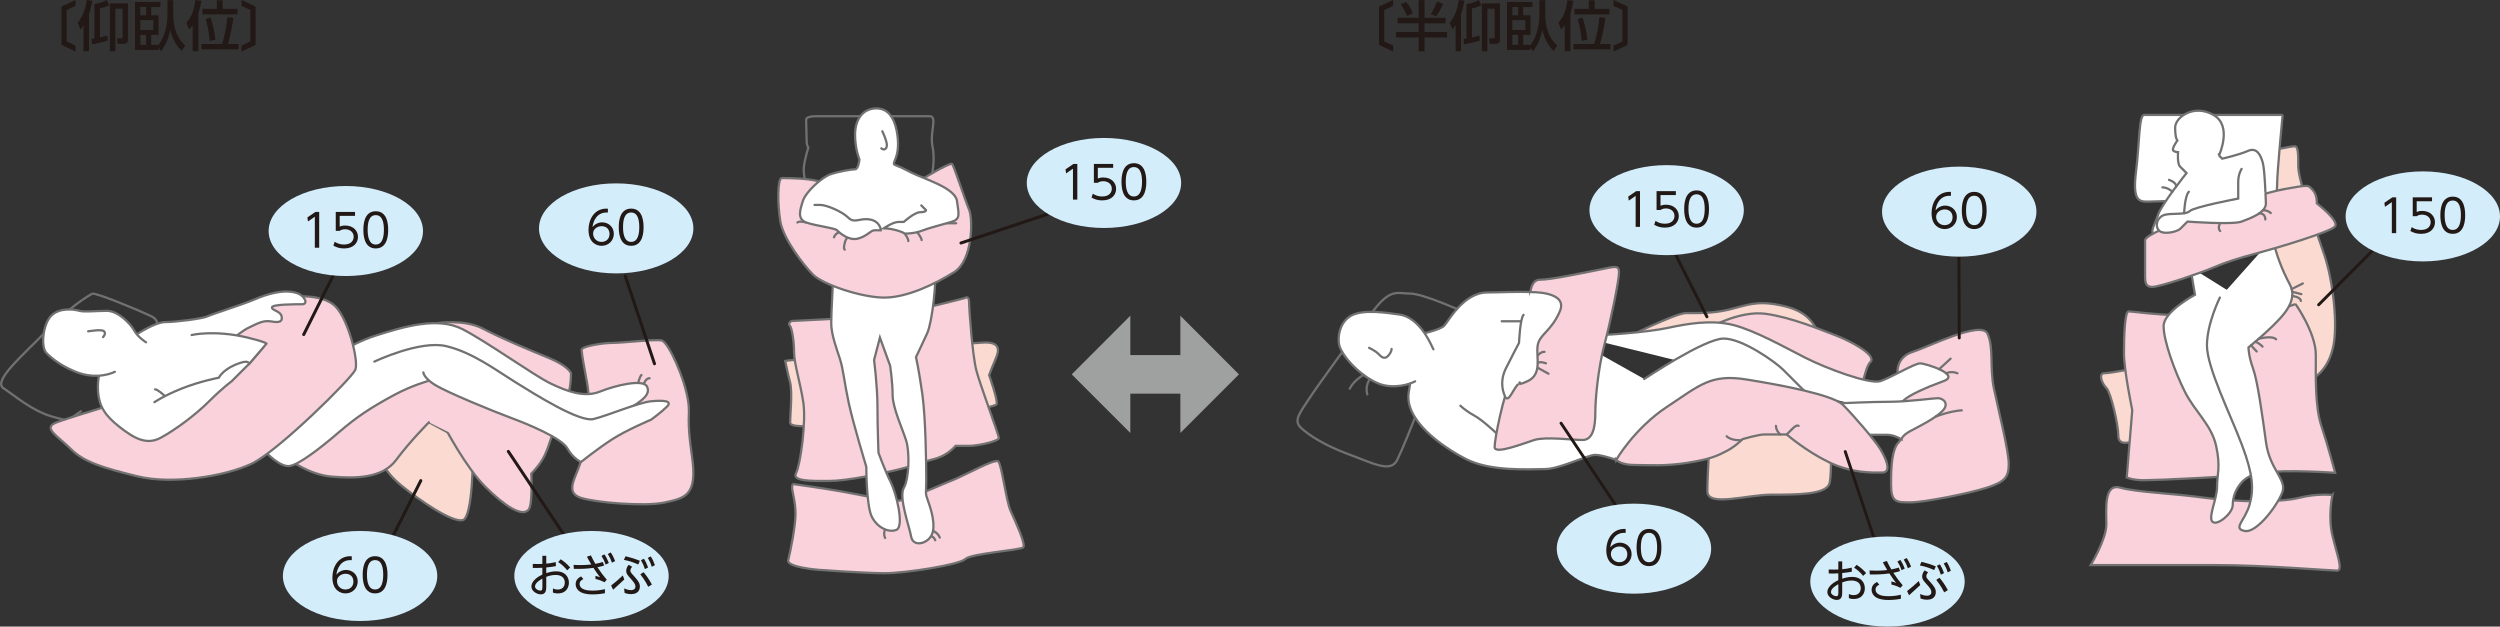 <?xml version="1.0" encoding="UTF-8"?><svg id="_レイヤー_2" xmlns="http://www.w3.org/2000/svg" width="550.93" height="138.08" viewBox="0 0 550.93 138.08"><rect x="0" y="0" width="550.93" height="138.08" fill="#333333" stroke="none"/><g id="_レイヤー_1-2"><g><path d="M17.83,90.64s-1.56,.94-2.58,1.95c-1.02,1.02-1.02,1.72-1.02,1.72" style="fill:none; stroke:#727171; stroke-linecap:round; stroke-width:.5px;"/><path d="M18.45,91.1s-.73,1.81-1.1,2.73c-.67,1.71-.7,2.19-.7,2.19" style="fill:none; stroke:#727171; stroke-linecap:round; stroke-width:.5px;"/><path d="M173.58,79.45s40.52-3.98,43.64-3.98,3.01,1.72,2.26,3.44c-.75,1.72-1.5,3.76-1.5,3.76,0,0,2.1,5.96,1.61,6.45-.48,.48-5.27,1.29-5.27,1.29,0,0-30.21,3.44-33.11,3.44s-7.09,.43-7.09-.75,.54-6.77,0-8.82c-.54-2.04-1.08-4.73-1.08-4.73l.54-.11Z" style="fill:#fadad1;"/><path d="M173.58,79.45s40.52-3.98,43.64-3.98,3.01,1.72,2.26,3.44c-.75,1.72-1.5,3.76-1.5,3.76,0,0,2.1,5.96,1.61,6.45-.48,.48-5.27,1.29-5.27,1.29,0,0-30.21,3.44-33.11,3.44s-7.09,.43-7.09-.75,.54-6.77,0-8.82c-.54-2.04-1.08-4.73-1.08-4.73l.54-.11Z" style="fill:none; stroke:#727171; stroke-linecap:round; stroke-width:.5px;"/><path d="M41.62,72.99s7.06-1.12,12.81,3c1.29,.93,2.22,2.22,2.22,2.22" style="fill:none; stroke:#727171; stroke-linecap:round; stroke-width:.5px;"/><path d="M104.23,99.36s.07,14.73-2.27,15.27c-2.34,.53-9.4-4.27-13.47-7.6-4.07-3.33-5-6.4-5-6.4,0,0,7.27-9.27,10.2-9.6,2.93-.33,6.9,2.5,8.33,3.93,1.43,1.43,2.2,4.4,2.2,4.4" style="fill:#fadad1;"/><path d="M104.23,99.36s.07,14.73-2.27,15.27c-2.34,.53-9.4-4.27-13.47-7.6-4.07-3.33-5-6.4-5-6.4,0,0,7.27-9.27,10.2-9.6,2.93-.33,6.9,2.5,8.33,3.93,1.43,1.43,2.2,4.4,2.2,4.4Z" style="fill:none; stroke:#727171; stroke-linecap:round; stroke-width:.5px;"/><line x1="94.53" y1="93.06" x2="98.43" y2="95.16" style="fill:#f093a3;"/><line x1="94.53" y1="93.06" x2="98.43" y2="95.16" style="fill:none; stroke:#727171; stroke-linecap:round; stroke-width:.5px;"/><path d="M98.03,94.16s4.57,8.77,8.87,13.07c4.3,4.3,8.2,6.8,9.6,5.07,1.09-1.35,.47-10.67,.47-10.67" style="fill:#f093a3;"/><path d="M98.03,94.16s4.57,8.77,8.87,13.07c4.3,4.3,8.2,6.8,9.6,5.07,1.09-1.35,.47-10.67,.47-10.67" style="fill:#f9d2dc;"/><path d="M98.03,94.16s4.57,8.77,8.87,13.07c4.3,4.3,8.2,6.8,9.6,5.07,1.09-1.35,.47-10.67,.47-10.67" style="fill:none; stroke:#727171; stroke-linecap:round; stroke-width:.5px;"/><path d="M117.09,104.37s1.8-1.74,2.87-3.87c1.07-2.14,2.2-6.33,2.2-6.33l-27.3-13.63-9.97,2.5-21,18.33s4.27,3.27,9.27,3.67c5,.4,11.07,.47,14.13-3.67,3.07-4.13,7.23-8.3,7.23-8.3" style="fill:#f9d2dc;"/><path d="M117.09,104.37s1.8-1.74,2.87-3.87c1.07-2.14,2.2-6.33,2.2-6.33l-27.3-13.63-9.97,2.5-21,18.33s4.27,3.27,9.27,3.67c5,.4,11.07,.47,14.13-3.67,3.07-4.13,7.23-8.3,7.23-8.3" style="fill:none; stroke:#727171; stroke-linecap:round; stroke-width:.5px;"/><path d="M128.5,99.23s0,1.33-1.07,4.07c-1.07,2.74-2.57,5.37,.54,6.4,3.1,1.03,14.13,2,18.53,1.03,4.4-.97,7.26-1.43,6-10.1-1.27-8.67-.4-8.87-.8-11.87-.73-5.47-4.47-13.4-5.87-13.73-1.4-.33-8.6,.53-10.8,.53s-6.86,.73-6.86,1.53,.73,4.79,1.2,7.27c.47,2.47,.67,6.8,.2,9.87-.47,3.07-1.07,5-1.07,5" style="fill:#f9d2dc;"/><path d="M128.5,99.23s0,1.33-1.07,4.07c-1.07,2.74-2.57,5.37,.54,6.4,3.1,1.03,14.13,2,18.53,1.03,4.4-.97,7.26-1.43,6-10.1-1.27-8.67-.4-8.87-.8-11.87-.73-5.47-4.47-13.4-5.87-13.73-1.4-.33-8.6,.53-10.8,.53s-6.86,.73-6.86,1.53,.73,4.79,1.2,7.27c.47,2.47,.67,6.8,.2,9.87-.47,3.07-1.07,5-1.07,5Z" style="fill:none; stroke:#727171; stroke-linecap:round; stroke-width:.5px;"/><path d="M140.63,84.41s.33-1.38,.73-1.78" style="fill:none; stroke:#727171; stroke-linecap:round; stroke-width:.5px;"/><path d="M141.88,84.62s.4-1.27,1.27-1.27" style="fill:none; stroke:#727171; stroke-linecap:round; stroke-width:.5px;"/><path d="M96.23,71.23s6-1,10.2,1.2c4.2,2.2,10,4.6,14.4,6.4,4.4,1.8,5,3.4,5,3.4,0,0,0,5-1.2,5s-17.6-10-21.4-11.6c-3.8-1.6-7.4-2.6-7.4-2.6l.4-1.8Z" style="fill:#f093a3;"/><path d="M96.23,71.23s6-1,10.2,1.2c4.2,2.2,10,4.6,14.4,6.4,4.4,1.8,5,3.4,5,3.4,0,0,0,5-1.2,5s-17.6-10-21.4-11.6c-3.8-1.6-7.4-2.6-7.4-2.6l.4-1.8Z" style="fill:#f9d2dc;"/><path d="M96.23,71.23s6-1,10.2,1.2c4.2,2.2,10,4.6,14.4,6.4,4.4,1.8,5,3.4,5,3.4,0,0,0,5-1.2,5s-17.6-10-21.4-11.6c-3.8-1.6-7.4-2.6-7.4-2.6l.4-1.8Z" style="fill:none; stroke:#727171; stroke-linecap:round; stroke-width:.5px;"/><path d="M94.57,83.9s-3.71,.98-7.8,3.19c-5.23,2.83-8.23,4.84-12.1,8.17-4.27,3.67-8.77,7.1-10.83,7.43-2.07,.33-5.07-2.86-5.07-2.86l12.53-19.8s5.4-4.13,11.47-6.07c6.07-1.93,13.67-4.27,19.2-1.4,5.53,2.87,15.73,10.2,19.33,11.93,3.6,1.73,7.47,3.2,10.93,1.8,3.47-1.4,9.47-2.8,10.33-1.14,.87,1.67-.87,3-3.53,4.67-2.67,1.67-3.47,2.47-3.47,2.47l-8.13,3.53-7.8-4" style="fill:#fff;"/><path d="M94.57,83.9s-3.71,.98-7.8,3.19c-5.23,2.83-8.23,4.84-12.1,8.17-4.27,3.67-8.77,7.1-10.83,7.43-2.07,.33-5.07-2.86-5.07-2.86l12.53-19.8s5.4-4.13,11.47-6.07c6.07-1.93,13.67-4.27,19.2-1.4,5.53,2.87,15.73,10.2,19.33,11.93,3.6,1.73,7.47,3.2,10.93,1.8,3.47-1.4,9.47-2.8,10.33-1.14,.87,1.67-.87,3-3.53,4.67-2.67,1.67-3.47,2.47-3.47,2.47l-8.13,3.53-7.8-4" style="fill:none; stroke:#727171; stroke-linecap:round; stroke-width:.5px;"/><path d="M82.5,79.69s10.06-4.8,15.87-3.4c5.8,1.4,10.8,5.2,15.2,7.93,4.4,2.73,14.14,8.87,17.2,8.13,3.07-.73,9.93-3.67,12.8-3.93,2.87-.27,4.64-.03,3.4,1.2-1.23,1.23-3.47,2.86-3.47,2.86,0,0-5.4,2.27-8.6,4.33-3.2,2.07-6.87,5-6.87,5,0,0-1.73-.74-3-3-1.27-2.27-8.67-5.33-12.47-6.74-3.8-1.4-14.2-5.67-16.73-7.26-2.53-1.6-2.53-2.74-2.53-2.74" style="fill:#fff;"/><path d="M82.5,79.69s10.06-4.8,15.87-3.4c5.8,1.4,10.8,5.2,15.2,7.93,4.4,2.73,14.14,8.87,17.2,8.13,3.07-.73,9.93-3.67,12.8-3.93,2.87-.27,4.64-.03,3.4,1.2-1.23,1.23-3.47,2.86-3.47,2.86,0,0-5.4,2.27-8.6,4.33-3.2,2.07-6.87,5-6.87,5,0,0-1.73-.74-3-3-1.27-2.27-8.67-5.33-12.47-6.74-3.8-1.4-14.2-5.67-16.73-7.26-2.53-1.6-2.53-2.74-2.53-2.74" style="fill:none; stroke:#727171; stroke-linecap:round; stroke-width:.5px;"/><path d="M34.56,71.86s.59-1.28-1.25-2.19c-1.84-.91-12.3-5.32-13-4.94-2.62,1.44-6.51,4.46-10.4,8.53-4.49,4.7-11.59,10.66-9.16,12.28,2.44,1.62,6.19,4.88,10.5,6.19,4.31,1.31,8.19,1.69,8.19,1.69l12.69-13.69,2.44-7.88Z" style="fill:none; stroke:#727171; stroke-linecap:round; stroke-width:.5px;"/><path d="M64.3,65.36s6.73-.73,9.6,2.14c2.86,2.86,5.2,12.13,4.4,14-.8,1.86-16.94,17.86-22.8,20.67-5.87,2.8-17.6,4.67-25.2,2.8-7.6-1.87-11.8-3.13-14.67-6-2.87-2.87-6.4-4.67-3.2-5.87,3.2-1.2,9.33-2.93,12.8-4.13,3.47-1.2,7.13-9.93,9.2-12,2.07-2.07,11.47-6.27,16.53-7.6,5.07-1.33,13.33-4,13.33-4" style="fill:#f9d2dc;"/><path d="M64.3,65.36s6.73-.73,9.6,2.14c2.86,2.86,5.2,12.13,4.4,14-.8,1.86-16.94,17.86-22.8,20.67-5.87,2.8-17.6,4.67-25.2,2.8-7.6-1.87-11.8-3.13-14.67-6-2.87-2.87-6.4-4.67-3.2-5.87,3.2-1.2,9.33-2.93,12.8-4.13,3.47-1.2,7.13-9.93,9.2-12,2.07-2.07,11.47-6.27,16.53-7.6,5.07-1.33,13.33-4,13.33-4Z" style="fill:none; stroke:#727171; stroke-linecap:round; stroke-width:.5px;"/><path d="M51.65,74.41s1.72-1.54,3.34-2.29c1.62-.75,3-1.62,4.81-1.28,1.81,.34,2.53,0,2.25-1.16-.28-1.16-2.12-1.25-2.12-1.94s5.12-.69,6.62-.69,.54-1.84-.88-2.38c-3-1.12-6.94,.19-9.56,1.31s-9.37,3.25-10.44,3.75c-1.06,.5-7,1.25-9.25,1.25s-6.26,2.69-6.26,2.69c0,0-6.06,3.25-6.93,5.06-.88,1.81-1.88,4.37-1.62,7.62s1.56,5.25,4.75,7.75c3.19,2.5,5.94,4.06,9.06,2.37,3.12-1.69,7.56-4.94,10.56-7.94s5.06-4.5,5.06-4.5l3.81-3.81,3.14-3.66" style="fill:#fff;"/><path d="M51.65,74.41s1.72-1.54,3.34-2.29c1.62-.75,3-1.62,4.81-1.28,1.81,.34,2.53,0,2.25-1.16-.28-1.16-2.12-1.25-2.12-1.94s5.12-.69,6.62-.69,.54-1.84-.88-2.38c-3-1.12-6.94,.19-9.56,1.31s-9.37,3.25-10.44,3.75c-1.06,.5-7,1.25-9.25,1.25s-6.26,2.69-6.26,2.69c0,0-6.06,3.25-6.93,5.06-.88,1.81-1.88,4.37-1.62,7.62s1.56,5.25,4.75,7.75c3.19,2.5,5.94,4.06,9.06,2.37,3.12-1.69,7.56-4.94,10.56-7.94s5.06-4.5,5.06-4.5l3.81-3.81,3.14-3.66" style="fill:none; stroke:#727171; stroke-linecap:round; stroke-width:.5px;"/><path d="M32.18,75.43s-1.75-1.06-2.62-2.62c-.88-1.56-3.56-4.31-6-4.31s-5,.31-6.06,0c-1.06-.31-4.31-.81-6.19,1.06-1.88,1.87-2.38,6.94-1.06,8.25,1.31,1.31,3.12,2.72,6.12,4,5.13,2.19,8.94,.12,8.94,.12" style="fill:#fff;"/><path d="M32.18,75.43s-1.75-1.06-2.62-2.62c-.88-1.56-3.56-4.31-6-4.31s-5,.31-6.06,0c-1.06-.31-4.31-.81-6.19,1.06-1.88,1.87-2.38,6.94-1.06,8.25,1.31,1.31,3.12,2.72,6.12,4,5.13,2.19,8.94,.12,8.94,.12" style="fill:none; stroke:#727171; stroke-linecap:round; stroke-width:.5px;"/><path d="M19.43,73.01c.25,0,2.97-.53,3.5,0,.53,.53-.22,1.28-.22,1.28" style="fill:#fff;"/><path d="M19.43,73.01c.25,0,2.97-.53,3.5,0,.53,.53-.22,1.28-.22,1.28" style="fill:none; stroke:#727171; stroke-linecap:round; stroke-width:.5px;"/><path d="M42.23,73.83s5-1.2,12.4,.58c3.89,.94,4.11,1.31,4.11,1.31l-3.87,4.52" style="fill:#fff;"/><path d="M42.23,73.83s5-1.2,12.4,.58c3.89,.94,4.11,1.31,4.11,1.31l-3.87,4.52" style="fill:none; stroke:#727171; stroke-linecap:round; stroke-width:.5px;"/><path d="M36.14,87.11s-1.39-1.31-1.96-1.31" style="fill:none; stroke:#727171; stroke-linecap:round; stroke-width:.5px;"/><path d="M34.03,88.63s2-1.4,6-3c4-1.6,8.2-2.4,8.2-2.4,0,0,.76-1.6,3.5-2.8,3.4-1.48,3.14-.19,3.14-.19" style="fill:none; stroke:#727171; stroke-linecap:round; stroke-width:.5px;"/><path d="M205.29,38.93s.86-3.55,.21-6.66c-.65-3.12,1.18-6.66-.65-6.66h-23.33c-2.04,0-3.87-.11-3.87,.86s.11,3.33,.11,4.51,.38,1.56,.38,1.56c0,0-1.02,3.17-1.02,4.78s.54,3.98,.54,3.98c0,0,16.23,2.15,18.71,1.51,2.47-.65,8.92-3.87,8.92-3.87Z" style="fill:none; stroke:#727171; stroke-linecap:round; stroke-width:.5px;"/><line x1="193.9" y1="74.4" x2="194.22" y2="71.6" style="fill:none; stroke:#727171; stroke-linecap:round; stroke-width:.5px;"/><path d="M174.44,70.74s16.12-.75,21.07-1.29c4.94-.54,17.09-3.76,17.09-3.76,0,0,.97-.75,.97,.97s.75,11.82,1.61,15.05c.86,3.22,4.95,14.19,4.95,14.83s-4.41,1.72-6.66,1.72h-2.9s-1.72,2.15-4.73,2.9c-3.01,.75-4.52,1.5-8.06,2.36-3.55,.86-11.18,2.47-15.05,2.47s-8.28,.11-7.31-1.72c.97-1.83,2.26-11.29,1.61-15.59-.65-4.3-2.04-8.6-2.04-11.07s-.48-5.43-.97-5.91c-.48-.48,.43-.97,.43-.97" style="fill:#f9d2dc;"/><path d="M174.44,70.74s16.12-.75,21.07-1.29c4.94-.54,17.09-3.76,17.09-3.76,0,0,.97-.75,.97,.97s.75,11.82,1.61,15.05c.86,3.22,4.95,14.19,4.95,14.83s-4.41,1.72-6.66,1.72h-2.9s-1.72,2.15-4.73,2.9c-3.01,.75-4.52,1.5-8.06,2.36-3.55,.86-11.18,2.47-15.05,2.47s-8.28,.11-7.31-1.72c.97-1.83,2.26-11.29,1.61-15.59-.65-4.3-2.04-8.6-2.04-11.07s-.48-5.43-.97-5.91c-.48-.48,.43-.97,.43-.97Z" style="fill:none; stroke:#727171; stroke-linecap:round; stroke-width:.5px;"/><path d="M174.66,106.65s6.88,.97,10.53,1.61c3.66,.64,10.21,2.1,12.47,2.1s8.49-3.06,11.82-4.36c3.33-1.29,9.78-5.05,10.53-4.3,.75,.75,1.72,8.71,2.69,10.86,.97,2.15,3.44,7.42,2.8,8.06-.65,.64-11.55,1.34-12.79,2.58-1.23,1.24-13.11,3.12-17.73,3.12s-14.62-.75-14.62-.75c0,0-7.09-.54-6.66-2.15,.43-1.61,1.61-7.42,1.61-10.21s-.86-5.27-.75-5.91l.11-.65Z" style="fill:#f9d2dc;"/><path d="M174.66,106.65s6.88,.97,10.53,1.61c3.66,.64,10.21,2.1,12.47,2.1s8.49-3.06,11.82-4.36c3.33-1.29,9.78-5.05,10.53-4.3,.75,.75,1.72,8.71,2.69,10.86,.97,2.15,3.44,7.42,2.8,8.06-.65,.64-11.55,1.34-12.79,2.58-1.23,1.24-13.11,3.12-17.73,3.12s-14.62-.75-14.62-.75c0,0-7.09-.54-6.66-2.15,.43-1.61,1.61-7.42,1.61-10.21s-.86-5.27-.75-5.91l.11-.65Z" style="fill:none; stroke:#727171; stroke-linecap:round; stroke-width:.5px;"/><path d="M195.06,116.67s-.48,.95,0,1.89" style="fill:none; stroke:#727171; stroke-linecap:round; stroke-width:.5px;"/><path d="M205.29,118.24s.44-.04,.81,.81" style="fill:none; stroke:#727171; stroke-linecap:round; stroke-width:.5px;"/><path d="M205.6,116.97s1.15,.48,1.5,1.5" style="fill:none; stroke:#727171; stroke-linecap:round; stroke-width:.5px;"/><path d="M203.58,43.87s2.04,10.21,2.47,14.19c.43,3.98-.64,13.01-1.72,15.37-1.07,2.36-2.47,5.26-2.47,5.26,0,0,.64,2.8,1.4,8.17,.75,5.37,.86,15.59,.86,18.81s-.32,2.79,.43,4.84c.75,2.04,1.72,5.48,.75,7.42-.97,1.94-4.08,2.69-4.51,.32-.43-2.37-2.79-8.71-1.61-10.75,1.18-2.04,1.29-7.85,.54-10.32-.75-2.47-3.01-7.31-3.01-10.1s-.54-6.45-.54-6.45l-2.26-6.24-1.29,4.95s.75,5.8,.75,10.32,.22,10.11,.22,10.11c0,0,1.4,3.87,2.69,6.45,1.29,2.58,3.01,9.78,1.29,10.53-1.72,.75-4.41-.54-5.53-3.06s-1.13-10.8-1.13-10.8c0,0-2.9-9.57-3.87-14.08-.97-4.51-1.18-7.31-1.93-9.67-.75-2.36-1.93-5.37-1.93-7.95s.43-8.71,.43-11.61-.97-7.52-.97-7.52l.32-8.49" style="fill:#fff;"/><path d="M203.58,43.87s2.04,10.21,2.47,14.19c.43,3.98-.64,13.01-1.72,15.37-1.07,2.36-2.47,5.26-2.47,5.26,0,0,.64,2.8,1.4,8.17,.75,5.37,.86,15.59,.86,18.81s-.32,2.79,.43,4.84c.75,2.04,1.72,5.48,.75,7.42-.97,1.94-4.08,2.69-4.51,.32-.43-2.37-2.79-8.71-1.61-10.75,1.18-2.04,1.29-7.85,.54-10.32-.75-2.47-3.01-7.31-3.01-10.1s-.54-6.45-.54-6.45l-2.26-6.24-1.29,4.95s.75,5.8,.75,10.32,.22,10.11,.22,10.11c0,0,1.4,3.87,2.69,6.45,1.29,2.58,3.01,9.78,1.29,10.53-1.72,.75-4.41-.54-5.53-3.06s-1.13-10.8-1.13-10.8c0,0-2.9-9.57-3.87-14.08-.97-4.51-1.18-7.31-1.93-9.67-.75-2.36-1.93-5.37-1.93-7.95s.43-8.71,.43-11.61-.97-7.52-.97-7.52l.32-8.49" style="fill:none; stroke:#727171; stroke-linecap:round; stroke-width:.5px;"/><path d="M202.5,39.89s6.88-4.19,7.31-3.76c.43,.43,2.9,8.06,3.76,10.1,.86,2.04,.84,11.16-3.33,13.76-4.17,2.6-10.32,5.59-15.37,5.59s-13.55-2.9-15.7-5.05c-2.15-2.15-6.56-7.95-7.2-11.72-.65-3.76-.65-9.57,.32-9.57s6.13,0,8.6,.86c2.47,.86,21.61-.21,21.61-.21" style="fill:#f9d2dc;"/><path d="M202.5,39.89s6.88-4.19,7.31-3.76c.43,.43,2.9,8.06,3.76,10.1,.86,2.04,.84,11.16-3.33,13.76-4.17,2.6-10.32,5.59-15.37,5.59s-13.55-2.9-15.7-5.05c-2.15-2.15-6.56-7.95-7.2-11.72-.65-3.76-.65-9.57,.32-9.57s6.13,0,8.6,.86c2.47,.86,21.61-.21,21.61-.21Z" style="fill:none; stroke:#727171; stroke-linecap:round; stroke-width:.5px;"/><path d="M184.94,51.2s-.82,.17-1.15,1.1" style="fill:none; stroke:#727171; stroke-linecap:round; stroke-width:.5px;"/><path d="M186.83,52.37s-.45,.1-.72,1.37c-.28,1.27,.05,1.27,.05,1.27" style="fill:none; stroke:#727171; stroke-linecap:round; stroke-width:.5px;"/><path d="M199.38,51.5s.79,.97,.79,1.63" style="fill:none; stroke:#727171; stroke-linecap:round; stroke-width:.5px;"/><path d="M202.14,51.17s.96,1.25,.96,1.74" style="fill:none; stroke:#727171; stroke-linecap:round; stroke-width:.5px;"/><line x1="208.65" y1="49.2" x2="210.71" y2="49.2" style="fill:none; stroke:#727171; stroke-linecap:round; stroke-width:.5px;"/><path d="M177.67,49.03s-1.51-.42-1.94,0" style="fill:none; stroke:#727171; stroke-linecap:round; stroke-width:.5px;"/><polygon points="184.26 48.63 194.11 50.75 204.52 48.79 205.66 44.3 193.06 42.43 180.86 44.03 184.26 48.63" style="fill:#fff;"/><path d="M179.5,45.16h1.29c1.29,0,4.73,1.4,6.13,2.79,1.4,1.4,2.58,0,4.84,.43,2.26,.43,2.36,2.37,2.36,2.37h-1.4c-.86,0-1.61,1.29-3.65,1.83-2.04,.54-4.08-1.29-4.62-1.83-.54-.54-4.73-.97-6.77-1.72-2.04-.75-1.4-2.69-.75-4.73,.65-2.04,4.19-5.27,6.13-5.91,1.94-.65,4.62-1.08,5.37-1.08s.97-2.15,.97-2.15c0,0-.97-2.26-.97-5.48s1.61-5.8,4.73-5.8,4.26,3.14,4.62,6.02c.65,5.05-1.51,6.03-.54,6.45,2.16,.94,.72,.21,3.44,1.61,2.72,1.4,9.82,3.4,10.21,6.34,.39,2.94,.86,3.98-1.29,4.62-2.15,.64-4.84,1.29-6.45,1.93-1.61,.64-3.76,.64-3.76,.64,0,0-.32-.32-1.83-.75-1.51-.43-2.8-.43-2.8-.43,0,0,2.04-1.4,3.23-1.4h1.18s2.34-2.15,3.66-2.15,1.23-.46,1.23-.46l-1.03-1.03" style="fill:#fff;"/><path d="M179.5,45.16h1.29c1.29,0,4.73,1.4,6.13,2.79,1.4,1.4,2.58,0,4.84,.43,2.26,.43,2.36,2.37,2.36,2.37h-1.4c-.86,0-1.61,1.29-3.65,1.83-2.04,.54-4.08-1.29-4.62-1.83-.54-.54-4.73-.97-6.77-1.72-2.04-.75-1.4-2.69-.75-4.73,.65-2.04,4.19-5.27,6.13-5.91,1.94-.65,4.62-1.08,5.37-1.08s.97-2.15,.97-2.15c0,0-.97-2.26-.97-5.48s1.61-5.8,4.73-5.8,4.26,3.14,4.62,6.02c.65,5.05-1.51,6.03-.54,6.45,2.16,.94,.72,.21,3.44,1.61,2.72,1.4,9.82,3.4,10.21,6.34,.39,2.94,.86,3.98-1.29,4.62-2.15,.64-4.84,1.29-6.45,1.93-1.61,.64-3.76,.64-3.76,.64,0,0-.32-.32-1.83-.75-1.51-.43-2.8-.43-2.8-.43,0,0,2.04-1.4,3.23-1.4h1.18s2.34-2.15,3.66-2.15,1.23-.46,1.23-.46l-1.03-1.03" style="fill:none; stroke:#727171; stroke-linecap:round; stroke-width:.5px;"/><path d="M194.44,28.93s1,2.07,1,3.04-.73,1.2-1.21,.72" style="fill:none; stroke:#727171; stroke-linecap:round; stroke-width:.5px;"/><line x1="231.09" y1="47.11" x2="211.77" y2="53.55" style="fill:none; stroke:#221815; stroke-linecap:round; stroke-linejoin:round; stroke-width:.67px;"/><line x1="73.37" y1="60.83" x2="66.93" y2="73.72" style="fill:none; stroke:#221815; stroke-linecap:round; stroke-linejoin:round; stroke-width:.67px;"/><line x1="137.79" y1="60.83" x2="144.23" y2="80.16" style="fill:none; stroke:#221815; stroke-linecap:round; stroke-linejoin:round; stroke-width:.67px;"/><line x1="92.73" y1="105.92" x2="86.26" y2="118.81" style="fill:none; stroke:#221815; stroke-linecap:round; stroke-linejoin:round; stroke-width:.67px;"/><line x1="112.02" y1="99.48" x2="124.91" y2="118.8" style="fill:none; stroke:#221815; stroke-linecap:round; stroke-linejoin:round; stroke-width:.67px;"/><path d="M499.16,33.45s5.69-1.22,6.5-1.22,.81,1.62,.81,4.47,3.66,13.42,5.69,19.31c2.03,5.9,3.05,15.65,2.03,20.33-1.02,4.67-3.46,7.32-8.74,9.35-5.28,2.03-35.58,11.59-35.58,11.59,0,0-3.05,1.22-3.05-1.22s-1.63-9.55-2.64-10.57c-1.02-1.02-1.83-3.25-.41-3.25s7.52-1.22,7.52-1.22l29.69-18.92-3.14-15.08,1.29-13.57Z" style="fill:#fadad1;"/><path d="M499.16,33.45s5.69-1.22,6.5-1.22,.81,1.62,.81,4.47,3.66,13.42,5.69,19.31c2.03,5.9,3.05,15.65,2.03,20.33-1.02,4.67-3.46,7.32-8.74,9.35-5.28,2.03-35.58,11.59-35.58,11.59,0,0-3.05,1.22-3.05-1.22s-1.63-9.55-2.64-10.57c-1.02-1.02-1.83-3.25-.41-3.25s7.52-1.22,7.52-1.22l29.69-18.92-3.14-15.08,1.29-13.57Z" style="fill:none; stroke:#727171; stroke-linecap:round; stroke-width:.5px;"/><path d="M503.03,25.32s-1.22,12.6-1.22,15.45-.81,2.85-3.25,2.85-23.38,.81-25.21,.81-3.46,0-2.64-6.51c.81-6.5,.61-12.6,1.83-12.6h30.49Z" style="fill:#fff;"/><path d="M503.03,25.32s-1.22,12.6-1.22,15.45-.81,2.85-3.25,2.85-23.38,.81-25.21,.81-3.46,0-2.64-6.51c.81-6.5,.61-12.6,1.83-12.6h30.49Z" style="fill:none; stroke:#727171; stroke-linecap:round; stroke-width:.5px;"/><path d="M514,109.08s-1.02,4.68,0,8.94c1.01,4.27,2.44,7.73,1.01,7.73s-15.86-1.22-26.63-1.22h-27.65s3.45-5.69,3.45-8.94-.61-9.15,3.05-8.13c3.66,1.02,11.18,1.22,18.7,2.24,7.52,1.02,16.67,1.02,20.74,0,4.07-1.02,7.32-.61,7.32-.61" style="fill:#f9d2dc;"/><path d="M514,109.08s-1.02,4.68,0,8.94c1.01,4.27,2.44,7.73,1.01,7.73s-15.86-1.22-26.63-1.22h-27.65s3.45-5.69,3.45-8.94-.61-9.15,3.05-8.13c3.66,1.02,11.18,1.22,18.7,2.24,7.52,1.02,16.67,1.02,20.74,0,4.07-1.02,7.32-.61,7.32-.61Z" style="fill:none; stroke:#727171; stroke-linecap:round; stroke-width:.5px;"/><path d="M505.87,67s4.47,6.33,4.47,11.18-.2,11.38,1.22,15.65c1.42,4.27,3.05,10.37,3.05,10.37,0,0-10.98-.81-15.86,0-4.88,.82-23.58,1.63-26.22,1.63s-3.86-.61-3.86-.61l1.22-14.84s-1.83-8.74-1.83-12.61,.2-9.15,1.02-9.15,6.3,.81,10.78,.81,16.47-1.02,19.52-1.02,6.51-1.42,6.51-1.42" style="fill:#f9d2dc;"/><path d="M505.87,67s4.47,6.33,4.47,11.18-.2,11.38,1.22,15.65c1.42,4.27,3.05,10.37,3.05,10.37,0,0-10.98-.81-15.86,0-4.88,.82-23.58,1.63-26.22,1.63s-3.86-.61-3.86-.61l1.22-14.84s-1.83-8.74-1.83-12.61,.2-9.15,1.02-9.15,6.3,.81,10.78,.81,16.47-1.02,19.52-1.02,6.51-1.42,6.51-1.42Z" style="fill:none; stroke:#727171; stroke-linecap:round; stroke-width:.5px;"/><path d="M482.69,58.86l1.02,6.1s-6.91,3.66-6.91,6.91,2.44,9.96,4.67,14.43c2.24,4.47,5.9,7.32,6.91,12,1.02,4.68,.2,6.2,.2,8.94s-2.03,6.71-1.02,7.73c1.02,1.02,4.47-1.83,4.47-3.66s.77-3.82,2.24-5.29c1.47-1.47,3.73-1.72,3.73-1.72l-6.78-28.57,2.85-9.76" style="fill:#fff;"/><path d="M482.69,58.86l1.02,6.1s-6.91,3.66-6.91,6.91,2.44,9.96,4.67,14.43c2.24,4.47,5.9,7.32,6.91,12,1.02,4.68,.2,6.2,.2,8.94s-2.03,6.71-1.02,7.73c1.02,1.02,4.47-1.83,4.47-3.66s.77-3.82,2.24-5.29c1.47-1.47,3.73-1.72,3.73-1.72l-6.78-28.57,2.85-9.76" style="fill:none; stroke:#727171; stroke-linecap:round; stroke-width:.5px;"/><path d="M489.2,65.57s-2.85,5.69-2.85,10.57,5.26,15.39,7.73,21.96c2.46,6.57,2.64,9.76,1.63,13.22-1.02,3.46-3.76,5.18-1.02,5.69,2.74,.51,7.52-6.1,8.34-8.74,.81-2.64-2.85-4.88-3.66-10.77-.81-5.9-1.83-13.42-2.85-16.26-1.02-2.84-1.02-4.67-1.02-4.67,0,0,3.35-2.75,5.28-4.68,1.93-1.93,5.8-5.49,3.86-9.15-1.93-3.66-2.84-6.3-3.86-10.16" style="fill:#fff;"/><path d="M489.2,65.57s-2.85,5.69-2.85,10.57,5.26,15.39,7.73,21.96c2.46,6.57,2.64,9.76,1.63,13.22-1.02,3.46-3.76,5.18-1.02,5.69,2.74,.51,7.52-6.1,8.34-8.74,.81-2.64-2.85-4.88-3.66-10.77-.81-5.9-1.83-13.42-2.85-16.26-1.02-2.84-1.02-4.67-1.02-4.67,0,0,3.35-2.75,5.28-4.68,1.93-1.93,5.8-5.49,3.86-9.15-1.93-3.66-2.84-6.3-3.86-10.16" style="fill:none; stroke:#727171; stroke-linecap:round; stroke-width:.5px;"/><path d="M489,34.26s3.05-6.5-1.22-8.94c-4.27-2.44-8.44,.46-8.44,2.81s.48,2.84,.48,2.84c0,0-1.28,1.82-.91,2.19,.37,.38,1.07,.38,1.07,.38,0,0-.21,2.51,.43,3.16,.64,.64,1.44,1.44,1.44,1.44,0,0-5.43,6.78-6.26,9.15-1.16,3.32-2.03,3.63-.21,5.45,1.82,1.82,23.96-7.6,23.96-7.6,0,0-.2-7.57-.69-9.3-.49-1.72-1.34-3.43-3.27-2.58-1.93,.86-5.67,1.71-5.67,1.71l-.71-.71Z" style="fill:#fff;"/><path d="M489,34.26s3.05-6.5-1.22-8.94c-4.27-2.44-8.44,.46-8.44,2.81s.48,2.84,.48,2.84c0,0-1.28,1.82-.91,2.19,.37,.38,1.07,.38,1.07,.38,0,0-.21,2.51,.43,3.16,.64,.64,1.44,1.44,1.44,1.44,0,0-5.43,6.78-6.26,9.15-1.16,3.32-2.03,3.63-.21,5.45,1.82,1.82,23.96-7.6,23.96-7.6,0,0-.2-7.57-.69-9.3-.49-1.72-1.34-3.43-3.27-2.58-1.93,.86-5.67,1.71-5.67,1.71l-.71-.71Z" style="fill:none; stroke:#727171; stroke-linecap:round; stroke-width:.5px;"/><path d="M503.19,41.71c5.99-1.07,5.35-.96,6.42,.11,1.07,1.07,.96,3,.96,3,0,0,5.14,3.96,3.96,5.14-1.18,1.18-12.09,4.49-16.9,5.78-4.82,1.29-7.06,2.03-9.84,3.21-2.78,1.18-11.77,4.28-13.48,4.28s-1.6-1.28-1.6-3.32v-6.96c0-2.14,24.5-10.16,30.49-11.23" style="fill:#f9d2dc;"/><path d="M503.19,41.71c5.99-1.07,5.35-.96,6.42,.11,1.07,1.07,.96,3,.96,3,0,0,5.14,3.96,3.96,5.14-1.18,1.18-12.09,4.49-16.9,5.78-4.82,1.29-7.06,2.03-9.84,3.21-2.78,1.18-11.77,4.28-13.48,4.28s-1.6-1.28-1.6-3.32v-6.96c0-2.14,24.5-10.16,30.49-11.23Z" style="fill:none; stroke:#727171; stroke-linecap:round; stroke-width:.5px;"/><path d="M493.99,37.22s-.75,1.07-.75,2.89v3.65s-9.79,1.85-10.7,2.77c-.91,.91-4.32,.32-5.78,.91-1.45,.59-1.92,2.42-.96,3.38,.96,.96,3.96,.31,4.71-.44,.75-.75,1.55-1.55,1.55-1.55,0,0,9.9,.76,11.93,0,2.03-.76,5.44-1.99,5.35-4.08l-.09-2.09" style="fill:#fff;"/><path d="M493.99,37.22s-.75,1.07-.75,2.89v3.65s-9.79,1.85-10.7,2.77c-.91,.91-4.32,.32-5.78,.91-1.45,.59-1.92,2.42-.96,3.38,.96,.96,3.96,.31,4.71-.44,.75-.75,1.55-1.55,1.55-1.55,0,0,9.9,.76,11.93,0,2.03-.76,5.44-1.99,5.35-4.08l-.09-2.09" style="fill:none; stroke:#727171; stroke-linecap:round; stroke-width:.5px;"/><path d="M479.52,41.15s.34-.82-1.53-1.52" style="fill:none; stroke:#727171; stroke-linecap:round; stroke-width:.5px;"/><path d="M478.72,42.24s-.99-.95-2.17-.95" style="fill:none; stroke:#727171; stroke-linecap:round; stroke-width:.5px;"/><path d="M498.69,46.31s1.08,0,1.72,.64" style="fill:none; stroke:#727171; stroke-linecap:round; stroke-width:.5px;"/><path d="M497.87,47.02s1.34-.13,1.34,1.35" style="fill:none; stroke:#727171; stroke-linecap:round; stroke-width:.5px;"/><path d="M489.26,49.16s-.65,1.1,0,1.75" style="fill:none; stroke:#727171; stroke-linecap:round; stroke-width:.5px;"/><line x1="505.03" y1="63.7" x2="507.47" y2="62.47" style="fill:none; stroke:#727171; stroke-linecap:round; stroke-width:.5px;"/><line x1="505.14" y1="64.3" x2="507.15" y2="64.82" style="fill:none; stroke:#727171; stroke-linecap:round; stroke-width:.5px;"/><path d="M505.15,65.21s1.89,.25,1.89,1.11" style="fill:none; stroke:#727171; stroke-linecap:round; stroke-width:.5px;"/><path d="M497.74,74.66s2.94-.8,3.85,.11" style="fill:none; stroke:#727171; stroke-linecap:round; stroke-width:.5px;"/><path d="M497,75.3s.69,.17,1.6,1.08" style="fill:none; stroke:#727171; stroke-linecap:round; stroke-width:.5px;"/><path d="M496.09,76.07s.37,.53,1.22,1.38" style="fill:none; stroke:#727171; stroke-linecap:round; stroke-width:.5px;"/><path d="M481.32,46.99s.14-3.83,1.04-4.73" style="fill:#fff;"/><path d="M481.32,46.99s.14-3.83,1.04-4.73" style="fill:none; stroke:#727171; stroke-linecap:round; stroke-width:.5px;"/><path d="M321.7,68.37s-8.18-3.67-10.88-3.67-4.2-1.19-7.76,3.25c-3.57,4.44-12.83,17.19-14.65,20.04-1.82,2.85-3.41,4.59-1.82,6.18,1.59,1.58,5.39,4.04,10.61,5.94,5.23,1.9,9.26,4.2,10.69,1.27,1.42-2.93,3.25-7.6,4.51-10.85,1.27-3.25,5.7-13.62,6.1-14.02,.4-.4,3.19-8.13,3.19-8.13Z" style="fill:none; stroke:#727171; stroke-linecap:round; stroke-width:.5px;"/><path d="M357.65,74.77s11.56-5.78,13.91-5.78,5.63,.16,9.53-.78c3.91-.94,5.94-2.04,11.25-.94,5.31,1.09,7.97,3.28,9.38,9.38,1.41,6.1,2.34,27.66,1.41,30.01-.94,2.35-7.03,2.35-12.66,2.35s-14.22,2.81-14.22-.78,.78-16.1,.78-16.1l-8.13-17.35h-11.25Z" style="fill:#fadad1;"/><path d="M357.65,74.77s11.56-5.78,13.91-5.78,5.63,.16,9.53-.78c3.91-.94,5.94-2.04,11.25-.94,5.31,1.09,7.97,3.28,9.38,9.38,1.41,6.1,2.34,27.66,1.41,30.01-.94,2.35-7.03,2.35-12.66,2.35s-14.22,2.81-14.22-.78,.78-16.1,.78-16.1l-8.13-17.35h-11.25Z" style="fill:none; stroke:#727171; stroke-linecap:round; stroke-width:.5px;"/><path d="M376.25,72.43s7.03-4.06,12.81-3.28c5.78,.78,12.35,3.59,15.31,4.69,2.97,1.09,9.38,4.38,7.82,5.94-1.56,1.56-1.64,7.89-4.06,7.19-2.42-.7-6.41-6.1-12.66-7.03-6.25-.94-13.6-.31-16.1-.94-2.5-.63-3.12-6.56-3.12-6.56" style="fill:#f093a3;"/><path d="M376.25,72.43s7.03-4.06,12.81-3.28c5.78,.78,12.35,3.59,15.31,4.69,2.97,1.09,9.38,4.38,7.82,5.94-1.56,1.56-1.64,7.89-4.06,7.19-2.42-.7-6.41-6.1-12.66-7.03-6.25-.94-13.6-.31-16.1-.94-2.5-.63-3.12-6.56-3.12-6.56" style="fill:#f9d2dc;"/><path d="M376.25,72.43s7.03-4.06,12.81-3.28c5.78,.78,12.35,3.59,15.31,4.69,2.97,1.09,9.38,4.38,7.82,5.94-1.56,1.56-1.64,7.89-4.06,7.19-2.42-.7-6.41-6.1-12.66-7.03-6.25-.94-13.6-.31-16.1-.94-2.5-.63-3.12-6.56-3.12-6.56Z" style="fill:none; stroke:#727171; stroke-linecap:round; stroke-width:.5px;"/><path d="M418.14,81.96s-.16-3.28,3.28-4.38c3.44-1.09,15.16-7.03,16.56-4.06,1.41,2.97,.47,7.5,1.41,12.03,.94,4.53,3.28,13.75,3.28,16.72s-.94,3.91-4.69,5.16c-3.75,1.25-13.91,3.28-17.03,3.28s-4.22,0-4.22-4.06,.23-7.73,1.72-9.22c1.49-1.48,0-5.63,0-5.63v-7.97l-.31-1.88Z" style="fill:#f9d2dc;"/><path d="M418.14,81.96s-.16-3.28,3.28-4.38c3.44-1.09,15.16-7.03,16.56-4.06,1.41,2.97,.47,7.5,1.41,12.03,.94,4.53,3.28,13.75,3.28,16.72s-.94,3.91-4.69,5.16c-3.75,1.25-13.91,3.28-17.03,3.28s-4.22,0-4.22-4.06,.23-7.73,1.72-9.22c1.49-1.48,0-5.63,0-5.63v-7.97l-.31-1.88Z" style="fill:none; stroke:#727171; stroke-linecap:round; stroke-width:.5px;"/><path d="M329.68,69.61s12.97,4.38,18.28,4.38,15.16-.78,19.53-1.72c4.38-.94,9.69-1.88,14.54-.63,4.84,1.25,11.18,4.85,15.79,7.19,4.6,2.34,14.22,5.94,16.57,5.16,2.34-.78,7.5-3.91,8.75-3.91s9.06,2.5,5.16,3.91c-3.91,1.41-7.66,3.13-8.75,4.22l-2.89,2.89" style="fill:#fff;"/><path d="M329.68,69.61s12.97,4.38,18.28,4.38,15.16-.78,19.53-1.72c4.38-.94,9.69-1.88,14.54-.63,4.84,1.25,11.18,4.85,15.79,7.19,4.6,2.34,14.22,5.94,16.57,5.16,2.34-.78,7.5-3.91,8.75-3.91s9.06,2.5,5.16,3.91c-3.91,1.41-7.66,3.13-8.75,4.22l-2.89,2.89" style="fill:none; stroke:#727171; stroke-linecap:round; stroke-width:.5px;"/><path d="M362.34,83.52s13.28-8.91,17.5-8.91,11.49,5.23,13.13,6.88l4.45,4.45s-9.3,.86-14.3,.86c0,0-6.56,3.75-12.19,7.35-5.63,3.59-13.91,7.5-13.91,7.5,0,0-3.75-1.41-5.47-1.41s-7.81,3.13-11.1,3.13-11.88,.62-17.35-2.19c-5.47-2.81-13.6-8.6-12.66-14.69,.94-6.1,2.5-12.82,2.5-12.82,0,0,4.38-.94,5.31-1.88,.94-.94,4.22-7.34,9.53-7.34s15.94-.94,15.94,2.34,1.05,6.86,1.05,6.86" style="fill:#fff;"/><path d="M362.34,83.52s13.28-8.91,17.5-8.91,11.49,5.23,13.13,6.88l4.45,4.45s-9.3,.86-14.3,.86c0,0-6.56,3.75-12.19,7.35-5.63,3.59-13.91,7.5-13.91,7.5,0,0-3.75-1.41-5.47-1.41s-7.81,3.13-11.1,3.13-11.88,.62-17.35-2.19c-5.47-2.81-13.6-8.6-12.66-14.69,.94-6.1,2.5-12.82,2.5-12.82,0,0,4.38-.94,5.31-1.88,.94-.94,4.22-7.34,9.53-7.34s15.94-.94,15.94,2.34,1.05,6.86,1.05,6.86" style="fill:none; stroke:#727171; stroke-linecap:round; stroke-width:.5px;"/><path d="M405.78,88.86s6.73-.32,10.69-.32,9.5-.79,10.61-.79,2.61,1.19,.95,2.85c-1.66,1.66-4.96,3.28-6.97,4.35-2.01,1.08-2.01,1.87-2.01,1.87,0,0-1.63-1-3.14-1h-6.02l-4.91-5.78,.79-1.19Z" style="fill:#fff;"/><path d="M405.78,88.86s6.73-.32,10.69-.32,9.5-.79,10.61-.79,2.61,1.19,.95,2.85c-1.66,1.66-4.96,3.28-6.97,4.35-2.01,1.08-2.01,1.87-2.01,1.87,0,0-1.63-1-3.14-1h-6.02l-4.91-5.78,.79-1.19Z" style="fill:none; stroke:#727171; stroke-linecap:round; stroke-width:.5px;"/><path d="M426.55,91.81s1.96-.74,3.54-1.06c1.58-.32,2.22-.32,2.22-.32" style="fill:none; stroke:#727171; stroke-linecap:round; stroke-width:.5px;"/><path d="M428.86,82.26s1.15-.58,2.5,0" style="fill:none; stroke:#727171; stroke-linecap:round; stroke-width:.5px;"/><line x1="427.32" y1="81.36" x2="429.86" y2="79.04" style="fill:none; stroke:#727171; stroke-linecap:round; stroke-width:.5px;"/><path d="M315.89,76.98c-.24-.24-2.69-7.05-7.6-7.68-2.38-.3-7.68-1.23-10.43,.21-2.93,1.53-3.22,5.48-2.56,7.08,1.27,3.09,6.02,7.52,9.74,8.32,3.72,.79,6.81-.87,6.81-.87" style="fill:#fff;"/><path d="M315.89,76.98c-.24-.24-2.69-7.05-7.6-7.68-2.38-.3-7.68-1.23-10.43,.21-2.93,1.53-3.22,5.48-2.56,7.08,1.27,3.09,6.02,7.52,9.74,8.32,3.72,.79,6.81-.87,6.81-.87" style="fill:none; stroke:#727171; stroke-linecap:round; stroke-width:.5px;"/><path d="M301.72,76.66s1.35,.63,1.98,1.27c.63,.63,1.31,1.38,2.14,.55,.83-.83,.83-1.58,.83-1.58" style="fill:#fff;"/><path d="M301.72,76.66s1.35,.63,1.98,1.27c.63,.63,1.31,1.38,2.14,.55,.83-.83,.83-1.58,.83-1.58" style="fill:none; stroke:#727171; stroke-linecap:round; stroke-width:.5px;"/><path d="M329.77,95.48s-3.03-2.9-4.93-3.93c-1.9-1.03-3.01-2.14-3.01-2.14" style="fill:none; stroke:#727171; stroke-linecap:round; stroke-width:.5px;"/><line x1="335.36" y1="70.8" x2="330.94" y2="70.8" style="fill:none; stroke:#727171; stroke-linecap:round; stroke-width:.5px;"/><path d="M356.16,101.35s4-6.94,11.21-11.7c7.21-4.75,9.58-7.29,17.5-6.02,7.92,1.27,19.09,3.4,21.3,5.62,2.22,2.22,6.89,7.6,8.16,9.66,1.27,2.06,2.69,5.23,.4,5.23s-6.65,.16-11.72-2.3c-5.07-2.45-9.27-6.1-9.27-6.1h-4.91c-1.27,0-4.83,1.03-4.83,1.03,0,0-1.51,1.59-3.49,2.61-1.98,1.03-3.56,1.82-8.63,2.61-5.07,.79-8.55,.48-11.64,.48s-4.08-1.13-4.08-1.13" style="fill:#f9d2dc;"/><path d="M356.16,101.35s4-6.94,11.21-11.7c7.21-4.75,9.58-7.29,17.5-6.02,7.92,1.27,19.09,3.4,21.3,5.62,2.22,2.22,6.89,7.6,8.16,9.66,1.27,2.06,2.69,5.23,.4,5.23s-6.65,.16-11.72-2.3c-5.07-2.45-9.27-6.1-9.27-6.1h-4.91c-1.27,0-4.83,1.03-4.83,1.03,0,0-1.51,1.59-3.49,2.61-1.98,1.03-3.56,1.82-8.63,2.61-5.07,.79-8.55,.48-11.64,.48s-4.08-1.13-4.08-1.13Z" style="fill:none; stroke:#727171; stroke-linecap:round; stroke-width:.5px;"/><path d="M393.74,95.75l1.35-1.35c.91-.91,1.27-.55,1.27-.55" style="fill:none; stroke:#727171; stroke-linecap:round; stroke-width:.5px;"/><path d="M392.32,95.75s-.95-.79-.95-1.9" style="fill:none; stroke:#727171; stroke-linecap:round; stroke-width:.5px;"/><path d="M383.76,97.01s-2.22,.16-3.25-.87" style="fill:none; stroke:#727171; stroke-linecap:round; stroke-width:.5px;"/><path d="M337.18,65.55s-.16-3.91,2.19-3.91,8.13-1.25,12.19-2.03c4.06-.78,5.23-1.41,5.23,.39s-1.8,10.55-3.2,15.86c-1.41,5.32-2.03,12.03-2.03,15.16s-.55,5.94-2.81,5.94-8.13-.78-10.63,0c-2.5,.78-8.75,3.28-8.75,1.56s1.87-11.41,3.91-15.63c2.03-4.22,5.31-10.94,5.31-10.94l-1.4-6.41Z" style="fill:#f9d2dc;"/><path d="M337.18,65.55s-.16-3.91,2.19-3.91,8.13-1.25,12.19-2.03c4.06-.78,5.23-1.41,5.23,.39s-1.8,10.55-3.2,15.86c-1.41,5.32-2.03,12.03-2.03,15.16s-.55,5.94-2.81,5.94-8.13-.78-10.63,0c-2.5,.78-8.75,3.28-8.75,1.56s1.87-11.41,3.91-15.63c2.03-4.22,5.31-10.94,5.31-10.94l-1.4-6.41Z" style="fill:none; stroke:#727171; stroke-linecap:round; stroke-width:.5px;"/><line x1="338.84" y1="81.02" x2="341.24" y2="82.36" style="fill:none; stroke:#727171; stroke-linecap:round; stroke-width:.5px;"/><path d="M338.9,80.06s.11-.56,1.78,0" style="fill:none; stroke:#727171; stroke-linecap:round; stroke-width:.5px;"/><path d="M338.92,78.3s.57-.77,1.44-.77" style="fill:none; stroke:#727171; stroke-linecap:round; stroke-width:.5px;"/><path d="M337.25,64.38s8.42-.27,6.5,4.22c-1.92,4.48-4.53,5.05-4.9,7.59-.37,2.54,1.08,6.26-2.19,7.8-3.27,1.54-.95-.5-2.09,.64-1.13,1.13-2.18,4.34-2.9,2.74-.73-1.6-1-3.83,.18-6.18,1.18-2.36,2.9-5.63,2.9-5.63,0,0,.23-5.4,1-6.17" style="fill:#fff;"/><path d="M337.25,64.38s8.42-.27,6.5,4.22c-1.92,4.48-4.53,5.05-4.9,7.59-.37,2.54,1.08,6.26-2.19,7.8-3.27,1.54-.95-.5-2.09,.64-1.13,1.13-2.18,4.34-2.9,2.74-.73-1.6-1-3.83,.18-6.18,1.18-2.36,2.9-5.63,2.9-5.63,0,0,.23-5.4,1-6.17" style="fill:none; stroke:#727171; stroke-linecap:round; stroke-width:.5px;"/><path d="M301.88,83.55s-1.12,1.37-.56,3.37" style="fill:none; stroke:#727171; stroke-linecap:round; stroke-width:.5px;"/><path d="M300.49,82.6s-2.17,1.24-3.05,3.05" style="fill:none; stroke:#727171; stroke-linecap:round; stroke-width:.5px;"/><line x1="369.03" y1="55.65" x2="376.16" y2="69.81" style="fill:none; stroke:#221815; stroke-linecap:round; stroke-linejoin:round; stroke-width:.65px;"/><line x1="523.48" y1="54.57" x2="510.96" y2="67.17" style="fill:none; stroke:#221815; stroke-linecap:round; stroke-linejoin:round; stroke-width:.65px;"/><line x1="344.01" y1="93.26" x2="356.54" y2="112.05" style="fill:none; stroke:#221815; stroke-linecap:round; stroke-linejoin:round; stroke-width:.65px;"/><line x1="406.64" y1="99.52" x2="412.9" y2="118.35" style="fill:none; stroke:#221815; stroke-linecap:round; stroke-linejoin:round; stroke-width:.65px;"/><line x1="431.69" y1="55.65" x2="431.76" y2="74.47" style="fill:none; stroke:#221815; stroke-linecap:round; stroke-linejoin:round; stroke-width:.65px;"/><line x1="247.35" y1="82.5" x2="261.85" y2="82.5" style="fill:none; stroke:#9fa0a0; stroke-miterlimit:10; stroke-width:8.5px;"/><polygon points="249.09 69.58 249.09 95.41 236.18 82.5 249.09 69.58" style="fill:#9fa0a0;"/><polygon points="260.12 69.58 260.12 95.41 273.03 82.5 260.12 69.58" style="fill:#9fa0a0;"/><polygon points="13.55 9.89 13.55 1.45 16.64 0 16.64 1.29 14.69 2.22 14.69 9.13 16.64 10.05 16.64 11.35 13.55 9.89" style="fill:#221815;"/><path d="M18.41,5.55c-.28,.43-.44,.67-.66,.97l-.62-1.48c1.28-1.74,1.65-3.01,2-5.04l1.21,.17c-.28,1.57-.54,2.39-.73,2.94V11.3h-1.2V5.55Zm1.75,3.02c.18-.01,.32-.02,.65-.07V.89c.67-.08,1.91-.4,2.73-.89l.53,1.2c-.44,.2-1.52,.58-2.05,.66v6.4c.99-.22,1.28-.32,1.61-.43l.14,1.1c-.96,.35-3,.77-3.47,.84l-.14-1.2ZM28.2,.73v7.6c0,.84-.05,1.33-1.04,1.33h-1.21l-.18-1.22h.88c.37,0,.37-.02,.37-.38V1.92h-1.6V11.3h-1.21V.73h3.99Z" style="fill:#221815;"/><path d="M34.94,10.42v.58h-5.19V.43h5.6V1.56h-2.03v1.8h1.62V7.68h-1.62v2.2h1.61c1.78-2.22,1.97-5.48,1.97-6.66V.04h1.27V3.21c0,1.2,.22,2.82,.66,3.93,.61,1.55,1.46,2.4,1.97,2.88l-.76,1.21c-1.81-1.75-2.32-3.86-2.51-4.69-.34,1.64-.83,3.19-2.05,4.75l-.54-.88Zm-2.73-8.86h-1.28v1.8h1.28V1.56Zm1.58,2.88h-2.87v2.17h2.87v-2.17Zm-1.58,3.24h-1.28v2.2h1.28v-2.2Z" style="fill:#221815;"/><path d="M42.46,5.57c-.37,.5-.6,.73-.82,.93l-.56-1.52c.86-.95,1.56-2.04,1.99-4.94l1.31,.12c-.12,.65-.29,1.54-.67,2.88V11.29h-1.25V5.57Zm6.48,4.12c.55-1.61,1.02-4.05,1.16-5.91l1.32,.14c-.18,1.49-.7,4.31-1.2,5.77h2.33v1.19h-8.14v-1.19h4.53ZM47.79,.06h1.28V1.96h3.26v1.21h-7.7V1.96h3.15V.06Zm-1.58,8.95c-.08-1.56-.46-3.3-.89-4.84l1.09-.29c.41,1.33,.77,2.69,1.08,4.87l-1.28,.26Z" style="fill:#221815;"/><polygon points="56.32 1.45 56.32 9.89 53.23 11.35 53.23 10.05 55.18 9.13 55.18 2.22 53.23 1.3 53.23 0 56.32 1.45" style="fill:#221815;"/><polygon points="303.9 9.89 303.9 1.45 307 0 307 1.29 305.04 2.22 305.04 9.13 307 10.05 307 11.35 303.9 9.89" style="fill:#221815;"/><path d="M312.64,.03h1.29V3.93h4.64v1.21h-4.64v1.89h4.97v1.22h-4.97v3.07h-1.29v-3.07h-4.98v-1.22h4.98v-1.89h-4.62v-1.21h4.62V.03Zm-2.76,.39c.77,.86,1.24,1.94,1.45,2.56l-1.27,.51c-.06-.17-.58-1.46-1.38-2.55l1.2-.52Zm8.16,.42c-.37,.88-.96,1.93-1.57,2.76l-1.15-.5c.62-1,.9-1.62,1.37-2.73l1.36,.48Z" style="fill:#221815;"/><path d="M320.77,5.55c-.28,.43-.44,.67-.66,.97l-.62-1.48c1.28-1.74,1.65-3.01,2-5.04l1.21,.17c-.28,1.57-.54,2.39-.73,2.94V11.3h-1.2V5.55Zm1.75,3.02c.18-.01,.32-.02,.65-.07V.89c.67-.08,1.91-.4,2.73-.89l.53,1.2c-.44,.2-1.52,.58-2.05,.66v6.4c.99-.22,1.28-.32,1.61-.43l.14,1.1c-.96,.35-3,.77-3.47,.84l-.14-1.2Zm8.04-7.84v7.6c0,.84-.05,1.33-1.04,1.33h-1.21l-.18-1.22h.88c.37,0,.37-.02,.37-.38V1.92h-1.6V11.3h-1.21V.73h3.99Z" style="fill:#221815;"/><path d="M337.29,10.42v.58h-5.19V.43h5.6V1.56h-2.03v1.8h1.62V7.68h-1.62v2.2h1.61c1.78-2.22,1.97-5.48,1.97-6.66V.04h1.27V3.21c0,1.2,.22,2.82,.66,3.93,.61,1.55,1.46,2.4,1.97,2.88l-.76,1.21c-1.81-1.75-2.32-3.86-2.51-4.69-.34,1.64-.83,3.19-2.05,4.75l-.54-.88Zm-2.73-8.86h-1.28v1.8h1.28V1.56Zm1.58,2.88h-2.87v2.17h2.87v-2.17Zm-1.58,3.24h-1.28v2.2h1.28v-2.2Z" style="fill:#221815;"/><path d="M344.82,5.57c-.37,.5-.6,.73-.82,.93l-.56-1.52c.86-.95,1.56-2.04,1.99-4.94l1.31,.12c-.12,.65-.29,1.54-.67,2.88V11.29h-1.25V5.57Zm6.48,4.12c.55-1.61,1.02-4.05,1.16-5.91l1.32,.14c-.18,1.49-.7,4.31-1.2,5.77h2.33v1.19h-8.14v-1.19h4.53ZM350.14,.06h1.28V1.96h3.26v1.21h-7.7V1.96h3.15V.06Zm-1.58,8.95c-.08-1.56-.46-3.3-.89-4.84l1.09-.29c.41,1.33,.77,2.69,1.08,4.87l-1.28,.26Z" style="fill:#221815;"/><polygon points="358.68 1.45 358.68 9.89 355.58 11.35 355.58 10.05 357.54 9.13 357.54 2.22 355.58 1.3 355.58 0 358.68 1.45" style="fill:#221815;"/><path d="M93.22,50.91c0,5.48-7.61,9.92-17.01,9.92s-17.01-4.44-17.01-9.92,7.61-9.92,17.01-9.92,17.01,4.44,17.01,9.92" style="fill:#d3edfb; fill-rule:evenodd;"/><polygon points="69.5 46.71 70.34 46.71 70.34 54.59 69.38 54.59 69.38 47.76 67.87 48.8 67.74 47.91 69.5 46.71" style="fill:#221815;"/><path d="M78.24,47.57h-3.38v2.36c.26-.1,.57-.23,1.22-.23,1.84,0,2.81,1.23,2.81,2.5s-.92,2.55-3.06,2.55c-.87,0-1.61-.19-2.36-.62l.29-.86c.6,.42,1.32,.62,2.06,.62,1.71,0,2.12-1.04,2.12-1.71,0-1.03-.82-1.66-1.9-1.66-.67,0-1.04,.25-1.19,.35h-.86v-4.16h4.25v.86Z" style="fill:#221815;"/><path d="M80.08,50.65c0-.79,0-4.1,2.73-4.1s2.73,3.31,2.73,4.1,0,4.1-2.73,4.1-2.73-3.3-2.73-4.1m4.52,0c0-1.31-.2-3.24-1.79-3.24s-1.79,1.88-1.79,3.24,.24,3.24,1.79,3.24,1.79-1.89,1.79-3.24" style="fill:#221815;"/><path d="M260.29,40.32c0,5.48-7.62,9.92-17.01,9.92s-17.01-4.44-17.01-9.92,7.62-9.92,17.01-9.92,17.01,4.44,17.01,9.92" style="fill:#d3edfb; fill-rule:evenodd;"/><polygon points="236.57 36.12 237.41 36.12 237.41 43.99 236.45 43.99 236.45 37.17 234.94 38.21 234.81 37.32 236.57 36.12" style="fill:#221815;"/><path d="M245.31,36.98h-3.38v2.36c.26-.1,.57-.23,1.22-.23,1.84,0,2.81,1.23,2.81,2.5s-.92,2.55-3.06,2.55c-.87,0-1.61-.19-2.36-.62l.29-.86c.6,.42,1.32,.62,2.06,.62,1.71,0,2.12-1.04,2.12-1.71,0-1.03-.82-1.66-1.9-1.66-.67,0-1.04,.25-1.19,.35h-.86v-4.16h4.25v.86Z" style="fill:#221815;"/><path d="M247.15,40.06c0-.79,0-4.1,2.73-4.1s2.73,3.31,2.73,4.1,0,4.1-2.73,4.1-2.73-3.3-2.73-4.1m4.52,0c0-1.31-.2-3.24-1.79-3.24s-1.79,1.88-1.79,3.24,.24,3.24,1.79,3.24,1.79-1.89,1.79-3.24" style="fill:#221815;"/><path d="M384.29,46.31c0,5.48-7.62,9.92-17.01,9.92s-17.01-4.44-17.01-9.92,7.62-9.92,17.01-9.92,17.01,4.44,17.01,9.92" style="fill:#d3edfb; fill-rule:evenodd;"/><polygon points="360.57 42.12 361.41 42.12 361.41 49.99 360.45 49.99 360.45 43.17 358.94 44.21 358.81 43.32 360.57 42.12" style="fill:#221815;"/><path d="M369.31,42.98h-3.38v2.36c.26-.1,.57-.23,1.22-.23,1.84,0,2.81,1.23,2.81,2.5s-.92,2.55-3.06,2.55c-.87,0-1.61-.19-2.36-.62l.29-.86c.6,.42,1.32,.62,2.06,.62,1.71,0,2.12-1.04,2.12-1.71,0-1.03-.82-1.66-1.9-1.66-.67,0-1.04,.25-1.19,.35h-.86v-4.16h4.25v.86Z" style="fill:#221815;"/><path d="M371.15,46.06c0-.79,0-4.1,2.73-4.1s2.73,3.31,2.73,4.1,0,4.1-2.73,4.1-2.73-3.3-2.73-4.1m4.52,0c0-1.31-.2-3.24-1.79-3.24s-1.79,1.88-1.79,3.24,.24,3.24,1.79,3.24,1.79-1.89,1.79-3.24" style="fill:#221815;"/><path d="M448.77,46.64c0,5.48-7.61,9.92-17.01,9.92s-17.01-4.44-17.01-9.92,7.61-9.92,17.01-9.92,17.01,4.44,17.01,9.92" style="fill:#d3edfb; fill-rule:evenodd;"/><path d="M429.93,43.15c-2.42-.17-3.23,1.84-3.39,3.19,.52-.64,1.3-1.03,2.12-1.03,1.38,0,2.58,.99,2.58,2.52s-1.19,2.65-2.69,2.65c-1.13,0-2.89-.7-2.89-3.54,0-2.12,1.18-4.83,4.27-4.65v.86Zm-1.36,3c-.84,0-1.9,.53-1.9,1.64,0,.94,.73,1.83,1.86,1.83s1.76-.79,1.76-1.72c0-1.62-1.37-1.75-1.72-1.75" style="fill:#221815;"/><path d="M432.33,46.38c0-.79,0-4.1,2.73-4.1s2.73,3.31,2.73,4.1,0,4.1-2.73,4.1-2.73-3.3-2.73-4.1m4.52,0c0-1.31-.2-3.24-1.79-3.24s-1.79,1.88-1.79,3.24,.24,3.24,1.79,3.24,1.79-1.89,1.79-3.24" style="fill:#221815;"/><path d="M377.09,120.91c0,5.48-7.62,9.92-17.01,9.92s-17.01-4.44-17.01-9.92,7.62-9.92,17.01-9.92,17.01,4.44,17.01,9.92" style="fill:#d3edfb; fill-rule:evenodd;"/><path d="M358.25,117.43c-2.42-.17-3.23,1.84-3.39,3.19,.52-.64,1.3-1.03,2.12-1.03,1.38,0,2.58,.99,2.58,2.52s-1.19,2.65-2.69,2.65c-1.13,0-2.89-.7-2.89-3.54,0-2.12,1.18-4.83,4.27-4.65v.86Zm-1.36,3c-.84,0-1.9,.53-1.9,1.64,0,.94,.73,1.83,1.86,1.83s1.76-.79,1.76-1.72c0-1.62-1.37-1.75-1.72-1.75" style="fill:#221815;"/><path d="M360.66,120.66c0-.79,0-4.1,2.73-4.1s2.73,3.31,2.73,4.1,0,4.1-2.73,4.1-2.73-3.3-2.73-4.1m4.52,0c0-1.31-.2-3.24-1.79-3.24s-1.79,1.88-1.79,3.24,.24,3.24,1.79,3.24,1.79-1.89,1.79-3.24" style="fill:#221815;"/><path d="M432.96,128.16c0,5.48-7.62,9.92-17.01,9.92s-17.01-4.44-17.01-9.92,7.62-9.92,17.01-9.92,17.01,4.44,17.01,9.92" style="fill:#d3edfb; fill-rule:evenodd;"/><path d="M405.11,123.71h.86v1.73c.75-.07,1.29-.15,2.1-.34l.02,.89c-.66,.11-1.16,.2-2.12,.29v1.24c.42-.13,1.26-.39,2.21-.39,1.99,0,2.78,1.29,2.78,2.52,0,.8-.41,2.35-2.46,2.35-.55,0-.83-.1-1.06-.18v-.91c.22,.09,.53,.24,1.04,.24,1.35,0,1.58-1.03,1.58-1.51,0-.73-.38-1.71-2.03-1.71-.9,0-1.59,.25-2.06,.42v2.13c0,.62,0,1.73-1.18,1.73-.85,0-2.09-.68-2.09-1.71,0-1.45,1.85-2.39,2.41-2.65v-1.5c-.72,.04-1.4,.05-2.11,.03v-.88c.33,.01,.63,.02,1.21,.02s.74,0,.9-.02v-1.79Zm.01,5.03c-.35,.19-1.63,.89-1.63,1.73,0,.52,.7,.92,1.17,.92s.46-.44,.46-.94v-1.71Zm4.03-4.26c.9,.58,1.52,1.16,2.09,1.81l-.66,.62c-.6-.75-1.16-1.27-1.99-1.81l.56-.62Z" style="fill:#221815;"/><path d="M418.8,129.54c-.8-.4-1.24-.55-1.97-.71l-.03-.7c.39,.09,.57,.15,1.04,.33-.27-.35-.92-1.2-1.47-2.09-.43,.07-1.77,.23-3.36,.23-.38,0-.66,0-.96,0l-.06-.88c.38,.02,.85,.04,1.47,.04,1.3,0,2.33-.12,2.43-.14-.45-.74-.76-1.33-.96-1.71l.88-.29c.25,.53,.5,1.04,.98,1.87,.85-.15,1.35-.32,1.63-.42l.31,.78c-.58,.18-.9,.27-1.49,.38,.62,.97,1.31,1.88,2.06,2.75l-.5,.57Zm.09,2.43c-.54,.09-1.5,.25-2.71,.25-1.72,0-2.42-.38-2.77-.59-.56-.34-.96-.94-.96-1.65,0-.8,.44-1.36,1.19-1.73l.51,.59c-.26,.13-.83,.42-.83,1.06,0,1.37,1.89,1.49,2.87,1.49,1.2,0,2.18-.2,2.72-.32l-.02,.9Zm-.11-8.58c.43,.61,.64,1.08,.98,1.91l-.7,.35c-.28-.79-.48-1.21-.92-1.91l.64-.35Zm1.39-.42c.43,.61,.64,1.08,.98,1.9l-.71,.36c-.28-.81-.47-1.21-.91-1.92l.64-.34Z" style="fill:#221815;"/><path d="M423.17,128.93l-2.47,2.26-.43-.93c.99-.76,1.87-1.55,2.57-2.22l.33,.89Zm3.07-3.3c-.78-.35-1.75-.75-3.16-1.02l.36-.8c1.12,.27,2,.53,3.16,1.01l-.36,.81Zm-1.34,.49c-.35,.4-.39,.7-.39,.84,0,.34,.08,.43,.82,1.25,.93,1.03,1.27,1.56,1.27,2.28,0,.36-.11,1.67-1.91,1.67-.7,0-1.15-.16-1.46-.26l-.09-1c.48,.22,1,.38,1.53,.38,.42,0,.95-.17,.95-.79,0-.53-.29-.9-1.13-1.84-.61-.69-.9-1.01-.9-1.59,0-.7,.38-1.16,.55-1.36l.76,.42Zm3.55,4.42c-.76-1.49-1.43-2.34-1.75-2.75l.72-.47c.58,.72,1.2,1.53,1.83,2.73l-.8,.49Zm-.96-6.18c.41,.63,.61,1.1,.92,1.93l-.7,.36c-.27-.83-.46-1.26-.87-1.97l.65-.32Zm1.51-.52c.43,.67,.67,1.23,.92,1.94l-.7,.35c-.25-.8-.47-1.28-.87-1.96l.65-.33Z" style="fill:#221815;"/><path d="M550.93,47.69c0,5.48-7.62,9.92-17.01,9.92s-17.01-4.44-17.01-9.92,7.62-9.92,17.01-9.92,17.01,4.44,17.01,9.92" style="fill:#d3edfb; fill-rule:evenodd;"/><polygon points="527.21 43.49 528.05 43.49 528.05 51.37 527.09 51.37 527.09 44.54 525.58 45.58 525.45 44.69 527.21 43.49" style="fill:#221815;"/><path d="M535.95,44.35h-3.38v2.36c.26-.1,.57-.23,1.22-.23,1.84,0,2.81,1.23,2.81,2.5s-.92,2.55-3.06,2.55c-.87,0-1.61-.19-2.36-.62l.29-.86c.6,.42,1.32,.62,2.06,.62,1.71,0,2.12-1.04,2.12-1.71,0-1.03-.82-1.66-1.9-1.66-.67,0-1.04,.25-1.19,.35h-.86v-4.16h4.25v.86Z" style="fill:#221815;"/><path d="M537.79,47.43c0-.79,0-4.1,2.73-4.1s2.73,3.31,2.73,4.1,0,4.1-2.73,4.1-2.73-3.3-2.73-4.1m4.52,0c0-1.31-.2-3.24-1.79-3.24s-1.79,1.88-1.79,3.24,.24,3.24,1.79,3.24,1.79-1.89,1.79-3.24" style="fill:#221815;"/><path d="M152.8,50.33c0,5.48-7.62,9.92-17.01,9.92s-17.01-4.44-17.01-9.92,7.62-9.92,17.01-9.92,17.01,4.44,17.01,9.92" style="fill:#d3edfb; fill-rule:evenodd;"/><path d="M133.96,46.84c-2.42-.17-3.23,1.84-3.39,3.19,.52-.64,1.3-1.03,2.12-1.03,1.38,0,2.58,.99,2.58,2.52s-1.19,2.65-2.69,2.65c-1.13,0-2.89-.7-2.89-3.54,0-2.12,1.18-4.83,4.27-4.65v.86Zm-1.36,3c-.84,0-1.9,.53-1.9,1.64,0,.94,.73,1.83,1.86,1.83s1.76-.79,1.76-1.72c0-1.62-1.37-1.75-1.72-1.75" style="fill:#221815;"/><path d="M136.36,50.07c0-.79,0-4.1,2.73-4.1s2.73,3.31,2.73,4.1,0,4.1-2.73,4.1-2.73-3.3-2.73-4.1m4.52,0c0-1.31-.2-3.24-1.79-3.24s-1.79,1.88-1.79,3.24,.24,3.24,1.79,3.24,1.79-1.89,1.79-3.24" style="fill:#221815;"/><path d="M96.36,126.93c0,5.48-7.62,9.92-17.01,9.92s-17.01-4.44-17.01-9.92,7.62-9.92,17.01-9.92,17.01,4.44,17.01,9.92" style="fill:#d3edfb; fill-rule:evenodd;"/><path d="M77.52,123.44c-2.42-.17-3.23,1.84-3.39,3.19,.52-.64,1.3-1.03,2.12-1.03,1.38,0,2.58,.99,2.58,2.52s-1.19,2.65-2.69,2.65c-1.13,0-2.89-.7-2.89-3.54,0-2.12,1.18-4.83,4.27-4.65v.86Zm-1.36,3c-.84,0-1.9,.53-1.9,1.64,0,.94,.73,1.83,1.86,1.83s1.76-.79,1.76-1.72c0-1.62-1.37-1.75-1.72-1.75" style="fill:#221815;"/><path d="M79.93,126.67c0-.79,0-4.1,2.73-4.1s2.73,3.31,2.73,4.1,0,4.1-2.73,4.1-2.73-3.3-2.73-4.1m4.52,0c0-1.31-.2-3.24-1.79-3.24s-1.79,1.88-1.79,3.24,.24,3.24,1.79,3.24,1.79-1.89,1.79-3.24" style="fill:#221815;"/><path d="M147.36,126.93c0,5.48-7.62,9.92-17.01,9.92s-17.01-4.44-17.01-9.92,7.62-9.92,17.01-9.92,17.01,4.44,17.01,9.92" style="fill:#d3edfb; fill-rule:evenodd;"/><path d="M119.52,122.48h.86v1.73c.75-.07,1.29-.15,2.1-.34l.02,.89c-.66,.11-1.16,.2-2.12,.29v1.24c.42-.13,1.26-.39,2.21-.39,1.99,0,2.78,1.29,2.78,2.52,0,.8-.41,2.35-2.46,2.35-.55,0-.83-.1-1.06-.18v-.91c.22,.09,.53,.24,1.04,.24,1.35,0,1.58-1.03,1.58-1.51,0-.73-.38-1.71-2.03-1.71-.9,0-1.59,.25-2.06,.42v2.13c0,.62,0,1.73-1.18,1.73-.85,0-2.09-.68-2.09-1.71,0-1.45,1.85-2.39,2.41-2.65v-1.5c-.72,.04-1.4,.05-2.11,.03v-.88c.33,.01,.63,.02,1.21,.02s.74,0,.9-.02v-1.79Zm.01,5.03c-.35,.19-1.63,.89-1.63,1.73,0,.52,.7,.92,1.17,.92s.46-.44,.46-.94v-1.71Zm4.03-4.26c.9,.58,1.52,1.16,2.09,1.81l-.66,.62c-.6-.75-1.16-1.27-1.99-1.81l.56-.62Z" style="fill:#221815;"/><path d="M133.21,128.31c-.8-.4-1.24-.55-1.97-.71l-.03-.7c.39,.09,.57,.15,1.04,.33-.27-.35-.92-1.2-1.47-2.09-.43,.07-1.77,.23-3.36,.23-.38,0-.66,0-.96,0l-.06-.88c.38,.02,.85,.04,1.47,.04,1.3,0,2.33-.12,2.43-.14-.45-.74-.76-1.33-.96-1.71l.88-.29c.25,.53,.5,1.04,.98,1.87,.85-.15,1.35-.32,1.63-.42l.31,.78c-.58,.18-.9,.27-1.49,.38,.62,.97,1.31,1.88,2.06,2.75l-.5,.57Zm.09,2.43c-.54,.09-1.5,.25-2.71,.25-1.72,0-2.42-.38-2.77-.59-.56-.34-.96-.94-.96-1.65,0-.8,.44-1.36,1.19-1.73l.51,.59c-.26,.13-.83,.42-.83,1.06,0,1.37,1.89,1.49,2.87,1.49,1.2,0,2.18-.2,2.72-.32l-.02,.9Zm-.11-8.58c.43,.61,.64,1.08,.98,1.91l-.7,.35c-.28-.79-.48-1.21-.92-1.91l.64-.35Zm1.39-.42c.43,.61,.64,1.08,.98,1.9l-.71,.36c-.28-.81-.47-1.21-.91-1.92l.64-.34Z" style="fill:#221815;"/><path d="M137.58,127.7l-2.47,2.26-.43-.93c.99-.76,1.87-1.55,2.57-2.22l.33,.89Zm3.07-3.3c-.78-.35-1.75-.75-3.16-1.02l.36-.8c1.12,.27,2,.53,3.16,1.01l-.36,.81Zm-1.34,.49c-.35,.4-.39,.7-.39,.84,0,.34,.08,.43,.82,1.25,.93,1.03,1.27,1.56,1.27,2.28,0,.36-.11,1.67-1.91,1.67-.7,0-1.15-.16-1.46-.26l-.09-1c.48,.22,1,.38,1.53,.38,.42,0,.95-.17,.95-.79,0-.53-.29-.9-1.13-1.84-.61-.69-.9-1.01-.9-1.59,0-.7,.38-1.16,.55-1.36l.76,.42Zm3.55,4.42c-.76-1.49-1.43-2.34-1.75-2.75l.72-.47c.58,.72,1.2,1.53,1.83,2.73l-.8,.49Zm-.96-6.18c.41,.63,.61,1.1,.92,1.93l-.7,.36c-.27-.83-.46-1.26-.87-1.97l.65-.32Zm1.51-.52c.43,.67,.67,1.23,.92,1.94l-.7,.35c-.25-.8-.47-1.28-.87-1.96l.65-.33Z" style="fill:#221815;"/></g></g></svg>